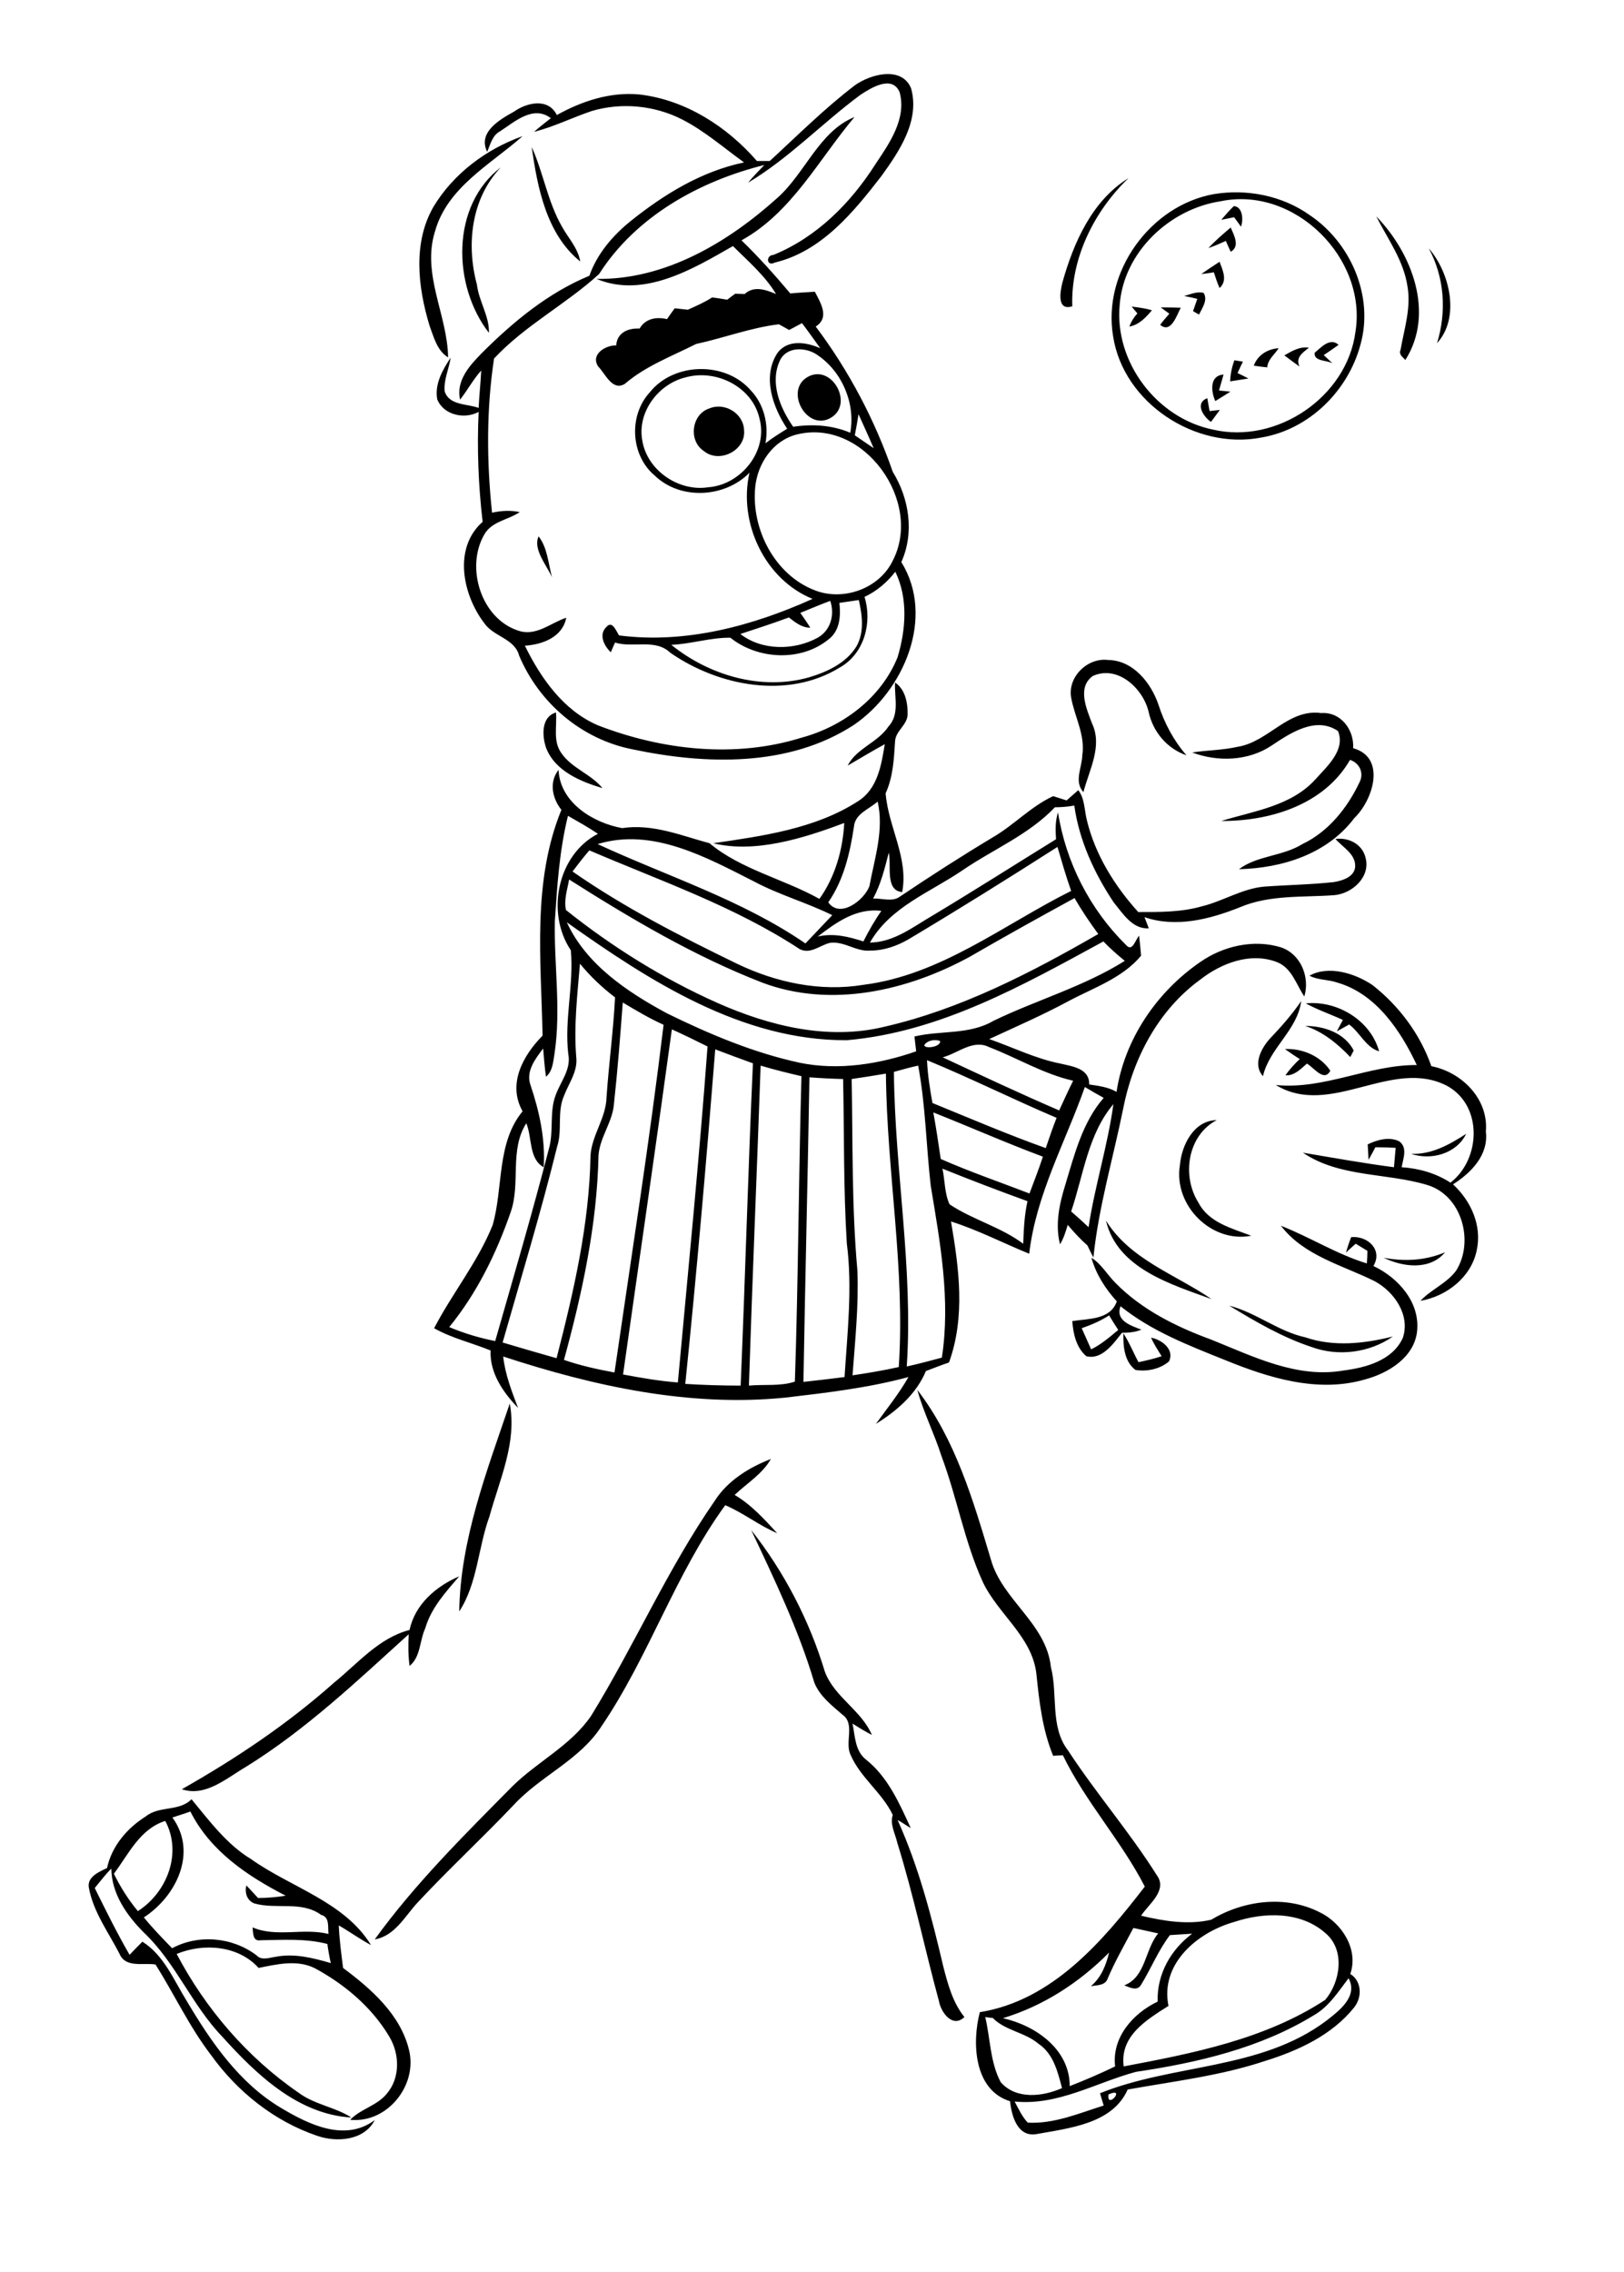 <?xml version="1.0" encoding="utf-8"?>
<!-- Generator: Adobe Illustrator 21.0.2, SVG Export Plug-In . SVG Version: 6.00 Build 0)  -->
<svg version="1.2" baseProfile="tiny" id="Layer_1" xmlns="http://www.w3.org/2000/svg" xmlns:xlink="http://www.w3.org/1999/xlink"
	 x="0px" y="0px" viewBox="0 0 569 796" overflow="scroll" xml:space="preserve">
<path d="M50.1,683.9C50.7,684.5,50.7,684.5,50.1,683.9 M39.9,656.4c2.3,4.7,5.1,9.1,8.4,13.1c10.3-6.6,15.6-20.4,9.6-31.6
	C49,640.7,45.1,649.5,39.9,656.4 M60.4,636.7c8.9,12.2,1.4,27.6-10,35c3.1,3.8,6.5,7.3,9.9,10.8c9.3-5,21.2-3.9,29.6,2.5
	c1.8,1.9,4.4,0.8,6.7,0.5c6.5-1.3,13.1,0.4,19.3,2.2c-0.5-2.2-0.9-4.5-1.2-6.7c-7.7-2-15.6-1.4-23.4-1.3c-2.8,0.5-2.6-2.6-2.8-4.5
	c8.4,3.6,17.8,0.1,26.6,2.3c-0.3-2.5,0.5-5.9-2.6-6.7c-6.9-5-15.7-1.8-23.4-4c-2.6-1-3.4-3.8-2.8-6.3c1.4,1.4,2.7,2.9,4.1,4.4
	c3.2,0,6.5-0.3,9.7-0.8c-13.4-6.9-26.4-15.6-33.4-29.5C64.5,635.4,62.5,636,60.4,636.7 M51.1,636.3c4.7-3.8,11.7-1.6,16-6
	c6.3,7.6,12.3,15.8,20.9,21c13.9,9.9,32.7,14.9,42,30.1c-3.9-2.1-7.5-4.7-11.3-6.9c0.2,5,0.9,10,1.5,14.9
	c9.8,7.3,20.1,16.3,23.1,28.7c3.1,12.4-7.6,25.8-20.6,24.5c3.6-3.8,9.3-4.9,12.7-9c4.9-5.6,4.7-14.1,0.9-20.3
	c-6.1-10.2-15.6-18.2-26-23.8c-6.2-3.1-13.2-1.4-19.7-0.1c-7.1-7.9-19.3-8.8-28.7-4.9c10.1,19.2,24.8,36.3,42.7,48.6
	c5.6,4.2,12.8,5,18.5,8.7c-18.7-1.1-33.3-15.1-45.2-28.3c-10.7-11.1-16.3-25.9-27.5-36.5c-6-6-11.3-13.6-11.4-22.4
	c-2.1,2.1-3.9,4.5-5.8,6.8c3.9,7.9,7.8,15.8,12.2,23.4c1.5-1.6,3-3.1,4.5-4.6c7.6,4.8,11,13.5,15.6,20.9
	c8.5,14.3,18.3,28.6,32.9,37.3c9.7,5.8,22.4,12.1,32.9,4.3c-3.7,7.2-13.3,7.9-20.2,5.5c-15-5.1-27.9-15.4-37.1-28.2
	c-7.6-9.9-12.9-21.3-19.5-31.8c-4.2-0.7-10.5,1.3-12.6-3.7c-3.9-7.6-9.3-14.8-10.8-23.4c-0.5-3.7,3.7-5.4,6.4-6.7
	C39.2,646.6,44.6,640.4,51.1,636.3 M143.5,571c1.9-9,9.3-15.3,17.4-18.8c-4.7,5.5-9.8,11-11.9,18.2c-2,4.3-1.6,10.1-5.5,13.2
	c-0.5-3.7-0.5-7.4-0.3-11.1C125,589,107.1,606,86.1,619c-6.7,3.9-14.1,10.6-22.4,7.8c18.9-10.7,37-22.8,53.3-37.3
	C125.4,582.7,132.7,573.8,143.5,571 M263.2,536c11.6,14.7,20.4,31.7,25.8,49.6c3.3,8.9,12.8,13.5,16.5,22.2c-2.3-1.2-4.6-2.6-6.8-4
	c0.9,4.3,0.8,9.5,4.7,12.6c7.7,6.1,11.7,15.3,15.7,24c-1.6-0.9-3-2-4.6-2.8c7.4,16.4,11.9,33.8,16,51.3c1.6,6.2,3.3,12.6,7.4,17.7
	c-4.1,4-8.2-1.6-8.9-5.5c-5-18.4-8.9-37.2-14.6-55.5c-0.7-3.2-2.7-6.5-1.6-9.8c-3.7-7.8-11.4-13.1-14.8-21.1
	c-2.1-4.4,1.7-10.8-2.8-14c-3.8-3.3-8-6.5-9.9-11.3C279.8,570.9,271.4,553.4,263.2,536 M250.4,525.8c4.5-7.1,12-11.7,19.7-14.7
	c-3,5.3-8.4,8.5-12.7,12.6c5.8,3.4,10.4,8.5,14.9,13.4c-6.4-2.7-11.8-7.1-18.2-9.8c-17.5,24-26.7,53-43.4,77.5
	c-7.6,11.8-21.3,17.3-30.7,27.5c-11,11.6-22.7,22.4-33.6,34.1c-4.5,4.8-8,11.8-15.1,13c14.1-19.5,31.3-36.5,48.2-53.6
	c8.8-8.7,20.5-14.3,27.6-24.7C222.3,576.4,233.9,549.6,250.4,525.8 M160.9,564.5c0.4-25.2,9.7-49.2,17.7-72.8
	c2.6,13.6-3.6,26.7-7.1,39.5C167.5,542.1,167.3,554.8,160.9,564.5 M388.4,733.7C387.6,739.3,394.8,730.9,388.4,733.7 M345.2,706.6
	c1.8,7.6,1.7,15.8,5.4,22.8c5.4,6.2,14.7,5.1,21.5,2.1c-1.5-5.7-3-12-8.2-15.5c-4.8-4.1-11.7-4.6-16.1-9.1
	C347.1,706.9,345.9,706.7,345.2,706.6 M460.3,706c-18.8,11.5-40.7,16.6-62.3,19.8c-14.1,3.8-27.3,11.9-42.5,10.4
	c1.4,2.6,2.6,5.3,4.6,7.4c9.2,0.5,18-3.3,26.6-6c-0.4-1.4-0.9-2.9-1.3-4.3c25.8-10.4,56.3-8.1,79.3-25.4c4.5-3.5,11.2-8.5,7.8-14.9
	C468.9,697.7,465.6,703,460.3,706 M397.1,675.4c-3.1,5.9-6.4,11.6-9,17.7c-0.8,2.5-3.7,2.3-5.9,2.7c3.6-3,5.3-7.3,6.4-11.8
	c-10.4,10.5-23,18.7-37.2,23c11.5,2.6,23.4,10.9,23.4,23.8c5.4-2.1,10.7-4.4,15.9-6.9c-1.2-10.2,6.3-18.6,14.9-22.7
	c-0.3-9.6,4.6-18.2,12.1-23.8c-2.6,0.2-5.2,0.3-7.8,0.5c-4.1,5.4-6.6,11.7-10.1,17.4c-1.4,2.4-4,0.9-5.9,0.2
	c7.6-2.9,7.2-12.6,11.9-18.2C402.9,676.7,400,676,397.1,675.4 M432.4,673.3c-12.8,3.6-26,14.6-23,29.4c-7.7,4.9-17.1,10.5-15.7,21.2
	c24.3-4.6,49.5-9.5,70.6-23.3c5.3-6.2,7.1-17.4,0.2-23.3C455.8,669.5,442.9,669.8,432.4,673.3 M321.4,486.9
	c13.4,17.4,19.6,38.8,25.8,59.5c4,14.2,19.4,22.3,21,37.6c2.5,9.6-0.4,20.9,6,29.2c9.8,15,21.6,28.6,31.1,43.7
	c3.9,5.3-2.8,10.1-5.5,14.2c8,1.9,16.6,3.3,24.6,1.4c11.3-6.8,26-8.7,38-2.6c7.7,3.7,13.7,13,10.7,21.6c4.1,2.6,4.2,8.2,1.3,11.8
	c-7.8,9.7-19.6,15.1-31.2,18.7c-15.6,5.2-32,7.1-48.1,10c-5.3,12-20.4,13.5-31.9,15.6c-6.7,1.2-8.8-6.4-9.3-11.5
	c-12.7-3.9-13.4-20.5-10.6-31.2c25.4-4.1,43-24.8,57.8-44c-8.2-16-20.8-29.7-28.7-46c-0.9,0-2.6,0.1-3.4,0.2
	c-3.8-9.2-4.9-19.1-5.9-28.9c-1.6-13-13.5-20.8-18.8-32.1c-6.4-14.1-9-29.5-14.4-43.9C327.4,502.3,323.6,494.9,321.4,486.9
	 M393.6,467.1c2.1,3.2,3.5,6.8,5.3,10.1c2.7-0.6,5.5-1.2,8.1-2.1c-1.3-2.1-2.7-4.2-3.7-6.5c3.7,0.7,8.3,4.1,6.3,8.3
	c-3.1,2.7-7.8,3.7-11.8,3C393.9,476.9,393.5,471.6,393.6,467.1 M430.7,457.4c9.4,2.4,17.1,9,26.7,11.1c9.9,3.4,20.6,2.2,30.6-0.3
	c-8.1,5.7-19.1,7.1-28.4,3.7C449.3,468.5,439.9,463,430.7,457.4 M484.8,440.6c7.3,1.4,14.6,1,21.5-1.9
	C501,445.1,491.5,443.9,484.8,440.6 M379,465.3c1.1,2.5,2.2,4.9,3.3,7.4c3.5-1.7,6.5-4.3,9.5-6.8c-1.1-1.7-2.2-3.4-3.2-5.1
	C385.7,462.7,382.4,464.1,379,465.3 M448.8,429.4c10.2,4,19.6,10,30.1,13.2c0.1-1.5,0.2-2.9,0.2-4.4c-1.4-0.9-2.8-1.7-4.1-2.5
	c-1.1,1-2.3,2-3.4,3.1c0.5-1.8,1.1-3.6,1.8-5.4c5.7-0.6,11.2,4.4,7.8,10.1c8.7,4.1,16.4,12.7,15.3,22.9c-1,9.1-10,14.6-18.1,16.8
	c-16.6,4.9-33.9-0.5-49.3-6.8c-12.7-5.1-25.7-10.1-36.5-18.8c-1.9,5.1,3.7,6.8,7.3,8.2c-2.1,0.9-4.5,1.1-6.8,1.1
	c-3,3.8-7,9.6-12.5,8.2c-3.5-3-4.6-7.9-4.9-12.3c5.7-0.9,13.3-0.4,15.6-6.9c-4-4.4-7.3-9.5-8.9-15.3c3.5,2.2,5.5,5.9,8.4,8.8
	c9.2,9.4,21.3,15.4,33.6,19.9c14.7,5.9,30.1,13.7,46.4,10.8c7.8-1,17.1-3.5,20.7-11.4c2.7-8-3-16.2-9.9-19.9
	C470.3,443.2,456.8,439.9,448.8,429.4 M387.5,427.6c8.5,13.7,24.3,18.8,37,27.5C410.2,449.9,391.4,444.3,387.5,427.6 M494.4,404.2
	c7.2,0.3,13.4-3.2,19.3-7C510.3,404.2,501.4,406.6,494.4,404.2 M413.4,408.2c0.6-7.1,4.9-15.7,12.9-15.8
	c-10.3,5.4-12.3,19.6-6.4,28.9c3.6,7,11.7,9,18.5,11.6C424.4,435.6,411.1,422.2,413.4,408.2 M450.2,367.5c6-0.3,12.5,2.4,15.9,7.6
	c-2.2,4.1-5.7-1.1-8.2-2.5c-2.2,1.9-4.4,4.3-7.5,4.1c1.4-2.1,3.2-4,5-5.7C453.6,369.9,451.9,368.7,450.2,367.5 M457.3,359.4
	c6.5,0,13.8,2.4,17,8.6c-0.4,0.8-0.8,1.5-1.2,2.3C468.6,365.6,463.5,361.4,457.3,359.4 M457.5,351.5c11-1.1,22.7,5.9,25.7,16.8
	c-4.7-1.4-6.7-6.6-10.5-9.4c-1.4,0.8-2.9,1.6-4.3,2.4c0.7-1.4,1.4-2.7,2.1-4C466.2,355.3,461.7,353.8,457.5,351.5 M444.8,364
	c4-4.2,7.8-8.5,11.1-13.3c-1.3,10.2-11.1,16.4-13.4,26.3C438.9,373,441.8,367.4,444.8,364 M458.8,341.8c6.6-3.7,15.9-0.9,22.1,3.3
	c9.3,7.3,16.7,17.2,20.6,28.4c10.7,2.1,20.1,11.5,19.1,22.9c1,8.2-5.1,14.4-11.5,18.5c6.3,5.8,10.2,14.5,8.3,23.1
	c-1.9,9.4-10.5,16.1-19.7,17.7c3.7-4,9.2-6.1,12.5-10.6c6.4-10.2,2-26.4-10.2-30c-14.3-4.3-30.7-2.6-43.5-11.3
	c10.6,1.8,21.2,3.7,31.9,5.1c0.2-2.3,0.4-4.5,0.6-6.8c-2.4-0.1-4.8-0.2-7.1-0.2c-0.8,1.5-1.6,3-2.4,4.4c-0.1-1.8-0.2-3.6-0.3-5.4
	c3.3-1.6,7.5-2.8,11-1.1c3.1,2.2,1.4,6.1,0.9,9.1c6.1,0.4,12,2.1,17.1,5.4c10.6-8.2,11.4-26.8-1-33.8c-19.4-10.3-40.9,11.3-60.2-0.4
	c17,1.7,32.6-7.1,49.4-7c-5.7-12.1-14.3-25-27.9-28.9C465.4,343.1,461.8,343.4,458.8,341.8 M433.7,261.6
	c10.7-1.7,17.6-13.4,29.2-11.8c6.9-0.5,11.6,5.9,11.2,12.3c11.8,3.3,6.9,18.3,0.4,24.5c-9.5,12.6-25.2,17.5-40.4,17.9
	c6.3-4.8,15.3-4.5,22.2-8.8c9.1-4.3,15.8-12.7,20-21.6c1.7-3.2,0.1-6.8-3.3-7.9c-9,15.7-28,21.5-45.1,21.4
	c11.4-3.5,24.5-5.2,33-14.6c4-4.5,10.6-10.2,7.9-16.9c-7.8-5.3-16.7,0.7-23.3,5.1c-8.1,5.4-18.8,5.8-27.8,2.4
	C423,262.8,428.5,262.8,433.7,261.6 M191.3,261.9c-1.4-4.2-1.7-10.8,3.5-12.3c0.4,4.7-1.1,10,1.8,14.1c3.6,5.4,10.4,7.4,14.5,12.4
	C203.4,273.8,194.4,270.1,191.3,261.9 M330.2,409.4c0.9,4.1,0.7,8.6,2.5,12.5c8.1,5.4,17.9,7.9,25.8,13.8c0.2-5,0.4-10,1.5-14.9
	C350.1,417.2,340.1,413.4,330.2,409.4 M327,389.7c1,5.4,1.8,10.8,2.6,16.3c10.2,4.5,20.7,8.1,31.1,12.1c1.6-4.3,3.3-8.6,4.7-12.9
	C352.5,400.4,339.9,394.8,327,389.7 M375.3,424.4c2.1,1.8,4.1,3.6,6.1,5.5c2.2-14.5,6.7-28.5,8.7-43.1
	C381.2,397.3,379.6,411.7,375.3,424.4 M283.6,377.4c-0.6,35.6-1.5,71.1-2.1,106.7c4.8-0.5,9.6-1.1,14.4-1.7
	c1-15.6,2.8-31.3,0.8-46.8c-1.2-19.2-0.9-38.4-1.3-57.6C291.4,377.9,287.5,377.7,283.6,377.4 M298.4,378c0.4,22.3,0,44.7,2,67
	c0.5,12.3-0.8,24.6-1.7,36.8c5.4-0.8,10.8-1.7,16.2-2.9c2.3-34.4-4.2-68.4-4.5-102.8C306.4,376.8,302.4,377.4,298.4,378
	 M313.2,375.5c0.3,34.5,6.8,68.7,4.5,103.2c4.1-0.9,8.2-2,12.3-3.1c3.1-20.2-0.6-40.3-3.9-60.2c-1.6-14-1.8-28.2-4.4-42.1
	C318.9,373.9,316.1,374.7,313.2,375.5 M262.4,485.4c5.3-0.5,11.1,0.3,16.1-1.4c1.2-35.7,1.3-71.4,2.3-107c-4.8-1.1-9.6-2.3-14.3-3.7
	C265.2,410.6,263.6,448,262.4,485.4 M324.8,371.4c0.2,5,1,10,1.9,15c13.2,5.4,26.3,11,39.7,15.8c1.2-3.5,2.4-7.1,3.8-10.6
	C354.9,385.1,340.1,377.7,324.8,371.4 M250.6,367.6c-3.1,39.1-6.5,78.2-10.5,117.2c6.4,0.4,12.9,0.6,19.4,0.6
	c1.6-37.6,2.6-75.3,4.3-112.9C259.4,370.9,255,369.3,250.6,367.6 M330.3,370.4c13.5,6.3,27.1,12.7,40.8,18.6c1.6-3.5,3.2-7,4.9-10.4
	c-10.5-2.4-19.6-8-29.5-11.8C340.9,364,335.6,369,330.3,370.4 M325.2,364.9c-4.6,2.7,4.4,2.6,4.2-0.2
	C328,364.2,326.6,364.3,325.2,364.9 M235.4,360.6c-5.5,40.3-11.4,80.6-17.1,120.9c6.4,1.2,12.7,2.3,19.2,2.8
	c3.6-39.2,7.5-78.4,10.4-117.7C243.7,364.5,239.6,362.5,235.4,360.6 M218.2,351.2c-0.9,11.9-1.8,23.7-3.1,35.6
	c-0.5,6.3-4.9,11.5-5.4,17.9c-0.5,24.3-5.7,48.3-12.1,71.7c5.8,2,11.7,3.3,17.7,4.4c5.9-40.6,12.3-81.1,17.2-121.8
	C227.6,356.8,222.9,354,218.2,351.2 M203.2,337.6c-0.9,10.8-2.2,21.8-1.3,32.7c0.6,5-2.6,9.1-4.3,13.6c-2.5,5.7-0.5,12-2.4,17.8
	c-5.7,23.1-12.6,45.8-19.1,68.6c6.3,1.9,12.6,3.7,18.9,5.5c6-23.3,11.5-47,11.9-71.1c0.5-7.1,5.4-13,5.6-20.2
	c0.8-11.7,2.4-23.4,3-35.1C211,346,206.8,342,203.2,337.6 M198.6,323.1c6.8,14.8,21.2,24.4,35.1,31.9c14.9,7.3,30.3,13.8,46.5,17.3
	c13.6,2.8,27.8,0.5,40.8-4c-0.2-1.7-0.4-3.5-0.6-5.2c9.2-2.2,19.2-0.5,27.7-5.5c15.1-7.3,31.7-12,46-21c-2.6-2.1-5.2-4.4-7.5-6.8
	c-28.1,15.3-57.3,31.8-89.9,34.6C259.9,364.6,227.5,343.6,198.6,323.1 M286.5,328.1c5.4-1.3,10.8,0,16,1.7c1.9-3.7,3.9-7.3,6.3-10.7
	C300.1,318,293,323.1,286.5,328.1 M199.4,308.1c-0.6,3.5-1.9,7.1-1.1,10.7c16.3,13,34.1,24.1,53.2,32.6c18.1,8,38.6,13.1,58.3,8.3
	c26.7-6.1,51.4-18.9,75-32.5c-3-4.1-5.8-8.2-8.3-12.6c-12.3,6.7-24.5,13.5-36.6,20.5c-21.9,12-48.8,18.2-72.9,9.1
	C243.1,334.9,221,321.8,199.4,308.1 M318.4,329c-4.1,2.4-8.7,4-13.4,4c-5,0.5-9.2-3.4-14.2-2.7c-3.5,0.8-6.8,4.1-10.6,2.2
	c-22.8-15-48.8-23.9-73.7-34.6c-2.1,2.4-4,4.9-5.9,7.4c18.1,12.6,37.8,22.7,57.6,32.3c13.7,6.6,29.2,9.9,44.3,7.4
	c27.1-3.4,49-21,72.8-32.9c-1.8-5.1-3.3-10.3-4.8-15.4C353.3,307.7,336,318.5,318.4,329 M209.4,295.7c24.4,11.3,50.5,19.5,72.8,34.8
	c3.1-3.3,6.3-6.6,9.4-9.9c-8.9-4.4-18.6-7.1-27.4-11.8C247.6,300.4,228.6,289.8,209.4,295.7 M199,285.8c-3,12.1-3.8,24.6-4.6,36.9
	c-0.3,15.4,2.2,30.9-0.1,46.3c-0.5,2.9-0.6,6.2-3,8.2c-0.5-3.3-0.7-6.6-1-9.9c-2.7,3.6-6.2,8-4.4,12.9c3.1,9.2,5.2,18.9,4.6,28.7
	c-5.3-2.9-4-10.4-6.1-15.4c-6,9.4-1.9,21.1-5.5,31.2c-5,14.4-11.8,28.3-21.5,40.2c5.2,2.2,10.6,3.8,16.1,4.9
	c6.4-22.4,13-44.8,18.8-67.3c1.8-6.2,0.1-12.9,2.4-18.9c1.7-4.7,5.5-9,4.4-14.4c-1.4-12.1,2-24.3,0.9-36.3
	c-8.8-13.1-4.7-33.5,9.5-40.8C206.1,289.8,202.5,287.8,199,285.8 M299.2,289.6c-1.4,9.3-3.6,18.7-9,26.5c4.1,5.8,12.5-0.7,14.4-5.6
	c1.8-9.7,5.2-19.8,2.9-29.7C304.5,283.5,299.6,285,299.2,289.6 M313.6,239.1c3.6,2.4,4.5,7.2,4.4,11.3c-0.2,3.7-4.3,5.7-4.4,9.4
	c-0.4,6.2-0.7,12.4-3.3,18.1c0.9,11.7,8.1,22.7,5.8,34.6c-6.1-0.5-3.7-9.4-4.7-13.8c-1.4,5.5-2.8,11.1-5.5,16.1
	c3.1-0.2,6.7,1.3,9.4-0.7c10.7-7.2,21.6-14.2,32.6-20.8c7.4-4.3,13.3-10.8,21.1-14.4c1.5,0.5,3.1,1,4.7,1.5c1.4-1.2,2.7-2.4,4.1-3.6
	c2.3,3,2.1,7,3,10.5c2.9,12.1,9.7,23,18,32.2c7.4,0,15,0.1,22.3-2c7.4-1.8,14.1-6.2,21.8-6.9c8.2-0.6,16.4-0.7,24.5-1.6
	c3-0.5,7.1-1.8,7.4-5.3c0.3-4.5-4.3-6.8-6.9-9.8c4.5-0.6,9.3,1.7,10.5,6.4c2,6.8-4.6,12.8-11,13.3c-11,0.8-22.5-0.2-32.9,4.2
	c-10.5,4.2-22.4,7.3-33.5,3.5c0.5,1.3,1,2.6,1.5,3.9c-5.7,0.4-9.1-5.2-12.3-9.1c-6.8-10.2-12.1-21.7-13.8-33.9
	c-2.2,0.4-4.5,0.6-6.8,0.6c-9.1,9.6-21.6,14.7-32.4,22.1c-11.3,7.7-25.3,12.8-32.4,25.3c8.4-0.1,15.1-5.5,22-9.5
	c14.5-8.7,28.8-17.8,43.2-26.7c-0.2-3.2-0.3-6.4,0.7-9.4c2.7,17.4,11.2,34,23.7,46.3c2.4,2.9,3.3-1.6,4.7-3.1c0.3,2.3,0.5,4.7,0.7,7
	c-6.6,7.9-16.6,11.2-25.4,15.9c-9.1,4.9-18.5,9-27.8,13.3c8.3,2.9,16.3,6.9,25,8.6c4.2,1,10.2,1.7,10,7.3c3.3,0.5,6.7,0.9,9.6,2.6
	c2.8-18.4,14-34.9,29.2-45.4c8.1-5.7,18.9-8.2,28.5-5.2c6.9,2.4,10.1,10.4,8.1,17.2c-2.9-4.3-4.4-10.1-9.7-12.1
	c-9.2-3.5-19.4,0.4-26.8,6.2c-14.7,10.7-23.6,27.7-27,45.3c-3.5,17.3-8.6,34.4-10.4,52c-0.8-1.4-1.4-2.8-2.1-4.2
	c-2.5-2.2-4.7-4.6-6.9-7.2c-0.7,2.3-1.4,4.7-2.7,6.8c-1.8-7-0.2-14.3,1.9-21c3.2-10.6,6-21.8,13.4-30.3c-2.2-1.2-4.4-2.5-6.6-3.8
	c-6.8,19.3-17.1,37.7-19.5,58.4c-9.1-3.7-17.9-8.3-27.4-11.3c2.8,16.3,5.1,33.4-0.7,49.4c-2.7,0.9-5.4,2-8.1,3
	c-3.3,8-10.2,14-17.5,18.5c3.9-5.4,8.1-10.6,11.4-16.4c-14.1,3.8-28.6,5.5-43.1,7.2c-33.6,3.4-67.2-4-98.9-14.4
	c0.7,6.3,3,12.2,5.2,18c-5.2-5.4-10-12.3-9.6-20.1c-6.6-2.7-13.6-4.3-19.8-7.8c6.4-12.3,15.3-23.2,20.5-36.1
	c3.8-13.2,1.3-28.7,10.5-39.9c-5.4-9.6,0.2-19.6,7-26.5c-0.5-26.4-3.7-53.9,6.6-79.1c-3.2-4-4.4-9.7-1-14
	c0.5,11.5,12.2,18.6,22.3,20.4c10.7-1.6,20.6,2.6,30.6,5.3c11,9.2,26,12.5,38.5,19.5c5.5-7.7,8.2-17.2,8.7-26.6
	c-14.3,5.4-31.3,10.7-45.9,7.1c17-2.5,35.7-5,50.7-14.7c6.9-4.3,8.2-12.7,9.4-20c-4.4,2.4-8.7,5-13,7.5c3.1-6.1,10.5-8,14.3-13.7
	C315.3,250.2,313.3,244.2,313.6,239.1 M375.3,244.4c-1.3-7.2,5.7-14.1,12.9-13.2c8.8,0.1,15.1,8,17.7,15.7
	c2.1,6.5,5.3,12.5,9.8,17.7c-6.9-2.4-11.8-8.3-13.3-15.4c-2-8.1-10.8-16.3-19.5-12.4c-5.6,4-2.2,11.5-0.3,16.6c3.8,8-1,16.3-3,24.1
	c-3.4-3.7-0.5-8.6-0.4-12.9C380.3,257.5,376.5,251.1,375.3,244.4 M193.4,202.2c-2-4.4-6.7-9.8-4.7-14.3
	C191.8,191.8,192.1,197.4,193.4,202.2 M248.5,143.1c5.4-2.3,12,1.7,12.2,7.6c0.7,7.1-8.7,11.8-14.1,7.3
	C241.1,154.4,242.3,145.1,248.5,143.1 M424.3,147.8c-2.7-1.8-5.8-6.6-1.3-8.3c0.2,1.1,0.6,3.4,0.8,4.5c0.9-0.1,2.7-0.3,3.6-0.4
	C426.4,145,425.3,146.4,424.3,147.8 M425.8,140.5c-1.5-3.4-2.1-8.9,2.9-9.3c-0.5,1.9-1.1,3.7-1.6,5.6c1,0.1,3,0.3,4,0.4
	C429.4,138.3,427.6,139.4,425.8,140.5 M282.9,132.1c8.4-4.9,16.4,9.3,8.3,14.2C282.8,151.4,274.7,136.9,282.9,132.1 M432.5,126.2
	c1,0.2,2,0.3,3,0.5c-0.7,1.3-1.3,2.7-1.9,4c1.3,0.6,2.5,1.2,3.8,1.9c-2.1,0.3-4.3,0.7-6.4,1C431.1,131.1,431.6,128.6,432.5,126.2
	 M450,124.5c2.6-1.5,5.4-3.2,8.6-2.7c-2.1,1.7-4.8,3.4-3.3,6.6C453.5,127.1,451.7,125.8,450,124.5 M439.3,128.1
	c1.3-3.7,4.9-5.9,8.7-6.1c-1.4,2.2-3.8,3.9-4,6.7C442.9,128.6,440.5,128.3,439.3,128.1 M460.6,123.6c2.3-1.9,5.4-5.5,8.4-2.8
	c-1.7,1.2-3.5,2.5-5.2,3.6c0.8,0.7,2.3,2.2,3.1,2.9C464.9,126.1,460.3,126.7,460.6,123.6 M406.7,107.7c2.3,0,4.7,0,7,0.1
	c-1.4,2.6-3.4,9.2-7.2,6c1-1.4,2.1-2.6,3.2-3.9C408.7,109.2,407.7,108.4,406.7,107.7 M396.5,107.4c2.4,0.3,4.8,0.6,7.1,1.3
	c-2.1,2.5-4.5,5.1-7.9,5.7c0.6-1.7,1.6-3.3,2.8-4.6C398,109.2,397,108,396.5,107.4 M414.9,103.7c2.2-0.6,4.5-1.7,6.8-1.1
	c1.6,2.5-0.5,5.3-1.6,7.6c-0.5-0.3-1.6-0.9-2.1-1.2c0.5-1.4,1-2.9,1.5-4.3C418.4,104.4,416.1,103.9,414.9,103.7 M420.9,96
	c2.1-1.5,4.3-2.9,6.4-4.3c1.1,3,2.9,6.6,0,9.2c-0.8-1.8-1.4-3.6-2-5.5C424.3,95.6,422,95.9,420.9,96 M500.6,87
	c7.5,8.6,11,24.4,2.9,33.2C506.9,109.1,506.1,97.2,500.6,87 M423.4,86.9c2.4-2.6,5.1-4.9,7.8-7.2c1.1,2.6,3.4,6.6,0,8.5
	c-0.6-1.3-1.2-2.6-1.7-3.8C427.5,85.3,425.5,86.2,423.4,86.9 M482.2,75.8c12.5,12.8,20.6,33.9,10.2,50.3c-0.9-1-2.4-1.9-1.7-3.5
	c1.3-7.4,3.8-14.9,2.4-22.5C491.7,91.1,486.2,83.7,482.2,75.8 M432.3,72.2c3.1,0.2,3.4,4.8,2.5,7.2c-0.6-0.8-1.8-2.5-2.4-3.3
	c-1.5,0.3-3,0.6-4.5,0.9C429.3,75.4,430.7,73.7,432.3,72.2 M427.7,70.5c-17.9,2.7-34,17.8-35.4,36.3c-1.9,20,13,39.7,32.7,43.7
	c22.3,5.2,46.9-11.4,49.9-34.2C479.1,90.5,453.6,65.1,427.7,70.5 M425.3,68c11.5-1.9,23.9,0.5,33.5,7.3
	c14.4,9.6,22.6,28.4,17.9,45.3c-4.3,16.3-18,29.9-34.9,32.7c-22.9,4.4-48.2-12.1-51.8-35.5C386.2,95.3,403,72,425.3,68 M372.2,99.1
	c3.9-14,10.4-28.8,23.2-36.7c-12,11.5-20.3,28.1-19.7,44.9C370.3,109,371.4,102.4,372.2,99.1 M171.3,116.6
	c-12.8-16.5-13.4-44.6,4.2-58c-10.4,10.9-12.2,27-8.4,41.1C167.8,105.6,171.5,110.8,171.3,116.6 M186.3,51.5
	c4.1,9.1,5.6,19.2,10.6,27.9c2.2,4,5.6,7.5,6.4,12.2C191.5,82.1,188.3,65.8,186.3,51.5 M151.9,72.4c7-11.6,18.5-20.2,31.2-24.7
	c-11.2,9.9-26.4,17.9-30.7,33.4c-4.7,15,4.4,29.3,4.6,44.1c-3.9-2.4-5-7.1-6.5-11.1C146.4,100.6,144.6,85,151.9,72.4 M280.4,214.7
	c1.2,1.7,2.4,3.4,3.5,5.2c-3,0-5.3-1.9-7.5-3.6c-5.6,2.1-11.3,3.9-17,5.8c7.6,5.9,18.9,5.8,27.1,1.3c4.6-2.6,6-8.1,4.4-12.9
	C287.3,211.8,283.9,213.3,280.4,214.7 M294.1,211.2c0.5,4.5,0.2,9.7-3.7,12.7c-9.7,8-24.9,7.2-34.5-0.5c-6.8-0.1-13.8,2.2-20.7,2.5
	c13.3,10.7,31.5,16.1,48.2,11.4c6.4-1.9,13.1-5,16.7-10.9c2.8-5,2-10.9,0.8-16.2C298.7,210.5,296.4,210.9,294.1,211.2 M279.2,152.2
	c-8.4,2.1-13.8,10.2-14.6,18.5c-1.4,14.6,6.8,30.7,20.9,36.1c10,3.9,22.6-0.6,27.3-10.4C323.5,175.7,302.6,146.4,279.2,152.2
	 M300.8,145.1c-0.4,2.5-0.8,4.9-1.3,7.4c2.2,1.5,4.4,3,6.6,4.5C304.4,153,302.6,149.1,300.8,145.1 M240.2,132.2
	c-9.5,2.3-16.9,12.1-15.2,21.9c1.6,10.6,12.7,18.2,23.1,16.6c11.5-0.8,21.1-12.7,18-24.1C263.6,135.5,250.9,129.2,240.2,132.2
	 M273.3,126.2c-3.7,7.8,0,16.7,4.6,23.3c6.7-1,13.7-0.6,20,2.1c1.9-10.3-2.9-21.5-11.6-27.3C282.4,121.6,275.7,121.3,273.3,126.2
	 M299.5,29.9c5.4-3.9,16.4-6.9,19.7,1c3.2,11.3-4.1,22.1-10.4,30.8c-9.8,12.7-21,26.4-37.4,30.3c-2.8,1.5-3.2-2.6-0.4-2.7
	c15.2-6.2,27.1-18.2,35.8-31.9c4.9-7.3,10.9-15.9,8.4-25.1c-2.6-6.1-9.9-1.6-13.7,0.9c-13.4,9.9-25,22.2-39.4,30.8
	c1.8-2.2,3.8-4.2,5.7-6.2c-22.8,5.7-45,18-57.9,38.2c-11.6,10.6-26,18-36.8,29.6c-2.7,17.8-2.6,36.1-0.7,54c3.2-0.7,6.5-0.9,9.7-0.2
	c-4.1,2.8-9.9,3.2-12.5,8c-6.5,11.4-1.1,29.2,11.9,33.5c6.3,2.2,11.4-2.7,16.9-4.5c-1.3,6.8-8.3,9.4-14.5,9.8
	c5.6,11.4,13.5,22.7,25.6,27.9c22.5,8.7,48.1,11.6,71.4,4.3c14.5-3.9,27.9-14,33.6-28.2c2.9-9.7,3.7-20.6-0.8-29.9
	c-2.9,3.7-6.5,6.8-10.8,8.8c2.8,9-0.1,19.9-8.6,24.7c-18.3,11.3-42.5,6.6-59.4-5.1c-5.3-5.1-13-1.6-19.4-3.6
	c-0.4,0.9-1.2,2.6-1.5,3.4c-2.4-2.3-4.4-6.3-1.4-9c2-2.2,3.4,1.8,4.3,3.1c23.3,3,46.7-3.3,67.8-12.8c-16.8-6.8-26.1-26.8-22.1-44.2
	c-8.6,8.8-24.2,9.7-33.2,1c-8.5-7.1-9.2-21.1-1.7-29.2c8.4-10.5,26.4-10.9,35.3-0.7c4.7,4.9,6.4,12,5.2,18.6c2.4-1.9,5-3.5,7.6-5.1
	c-5-7.5-8.8-18.1-3.5-26.4c3.5-5,10.2-4,15.1-1.8c-2.1-2.9-4.2-5.9-6.4-8.8c-1.5,0.8-3,1.6-4.5,2.4c-1.2-0.7-2.4-1.3-3.6-2
	c-9.9,1.2-19.3,4.8-29,6.9c-8.5,4.3-17.7,7.7-25,14c-4.4,2.6-6.8-3.6-9.3-6.1c-2.8-4.2,2.5-7.5,6.3-7.4c0.3-4.5,4.2-6.1,8.2-5.9
	c2-3.5,5.9-4.2,9.6-3.3c0.9-1.3,1.8-2.6,2.7-3.8c1.5,0.2,3,0.3,4.6,0.5c2.9-1.3,5.9-2.6,8.5-4.3c1.8,0.2,3.5,0.5,5.3,0.8
	c0.9-0.7,1.8-1.4,2.8-2.1c0.8,0,2.5,0.1,3.3,0.1c3.3-3,7.4-1.5,11,0c-3.9-6.5-9.8-11.5-15.1-16.8c-14.1,8.1-31.3,18.4-47.8,11.5
	c24,0.4,46.1-12.8,63.4-28.4C282.1,60.7,287,46,299.4,41c-12.6,14.9-21.9,33.4-39.6,43.2c6.1,5.9,11.7,12.2,17.1,18.6
	c2.9-0.3,5.8-0.4,8.6-0.6c2,3.9,5.3,9,0.3,12.2c11.6,15.4,20.7,32.7,27,50.9c5.8,9.4,7.6,21.4,3,31.6c12,19.4,0.8,45.2-16.7,57.1
	c-22.8,14.8-51.9,13.9-77.5,8.5c-17.8-3.5-32.7-16.2-39.7-32.8c-1.6-6.1-9-6.6-12.3-11.5c-7.5-9.9-10.9-26.2-0.5-35.4
	c-1.5-12.8-2-25.7-1.4-38.5c-5,2.7-12.3,1.1-14.5-4.4c-1-5.3,1.9-10.4,4.7-14.6c-0.6,4-2.5,7.8-2.1,11.8c1.6,5,7.9,4.3,11.9,5.8
	c0.2-4.4,0.7-8.7,0.9-13.1c-2.8,3.1-4.8,6.9-7.4,10.2c-1.5-6.6,3.3-11.9,7.5-16.2c11-11,23.3-21.2,37.8-27.2
	c2.7-7.7,8.2-14.1,14.4-19.1c11.7-9.4,24.9-17.5,39.8-20.6c-7.1-5.1-13.8-11-21.6-15c-9.7-5-21.4-6.1-31.8-3
	c-6.8,2.3-13.2,5.5-20.2,7.3c1.9-1.7,3.9-3.2,5.9-4.8c-6.2-4.7-12.7,1.3-17.8,4.6c-2.7,1.4-3.4,4.6-4.5,7.2
	c-3.4-6.9,4.4-11.3,9.4-14.1c4.5-3.2,12-4.9,15,1.2c8.8-4.9,18.8-8.2,29-7.2c16.1,1.9,30.6,11.2,41.1,23.3c1.5,0,3,0,4.5,0
	C279.6,47.3,289,37.9,299.5,29.9"/>
</svg>

